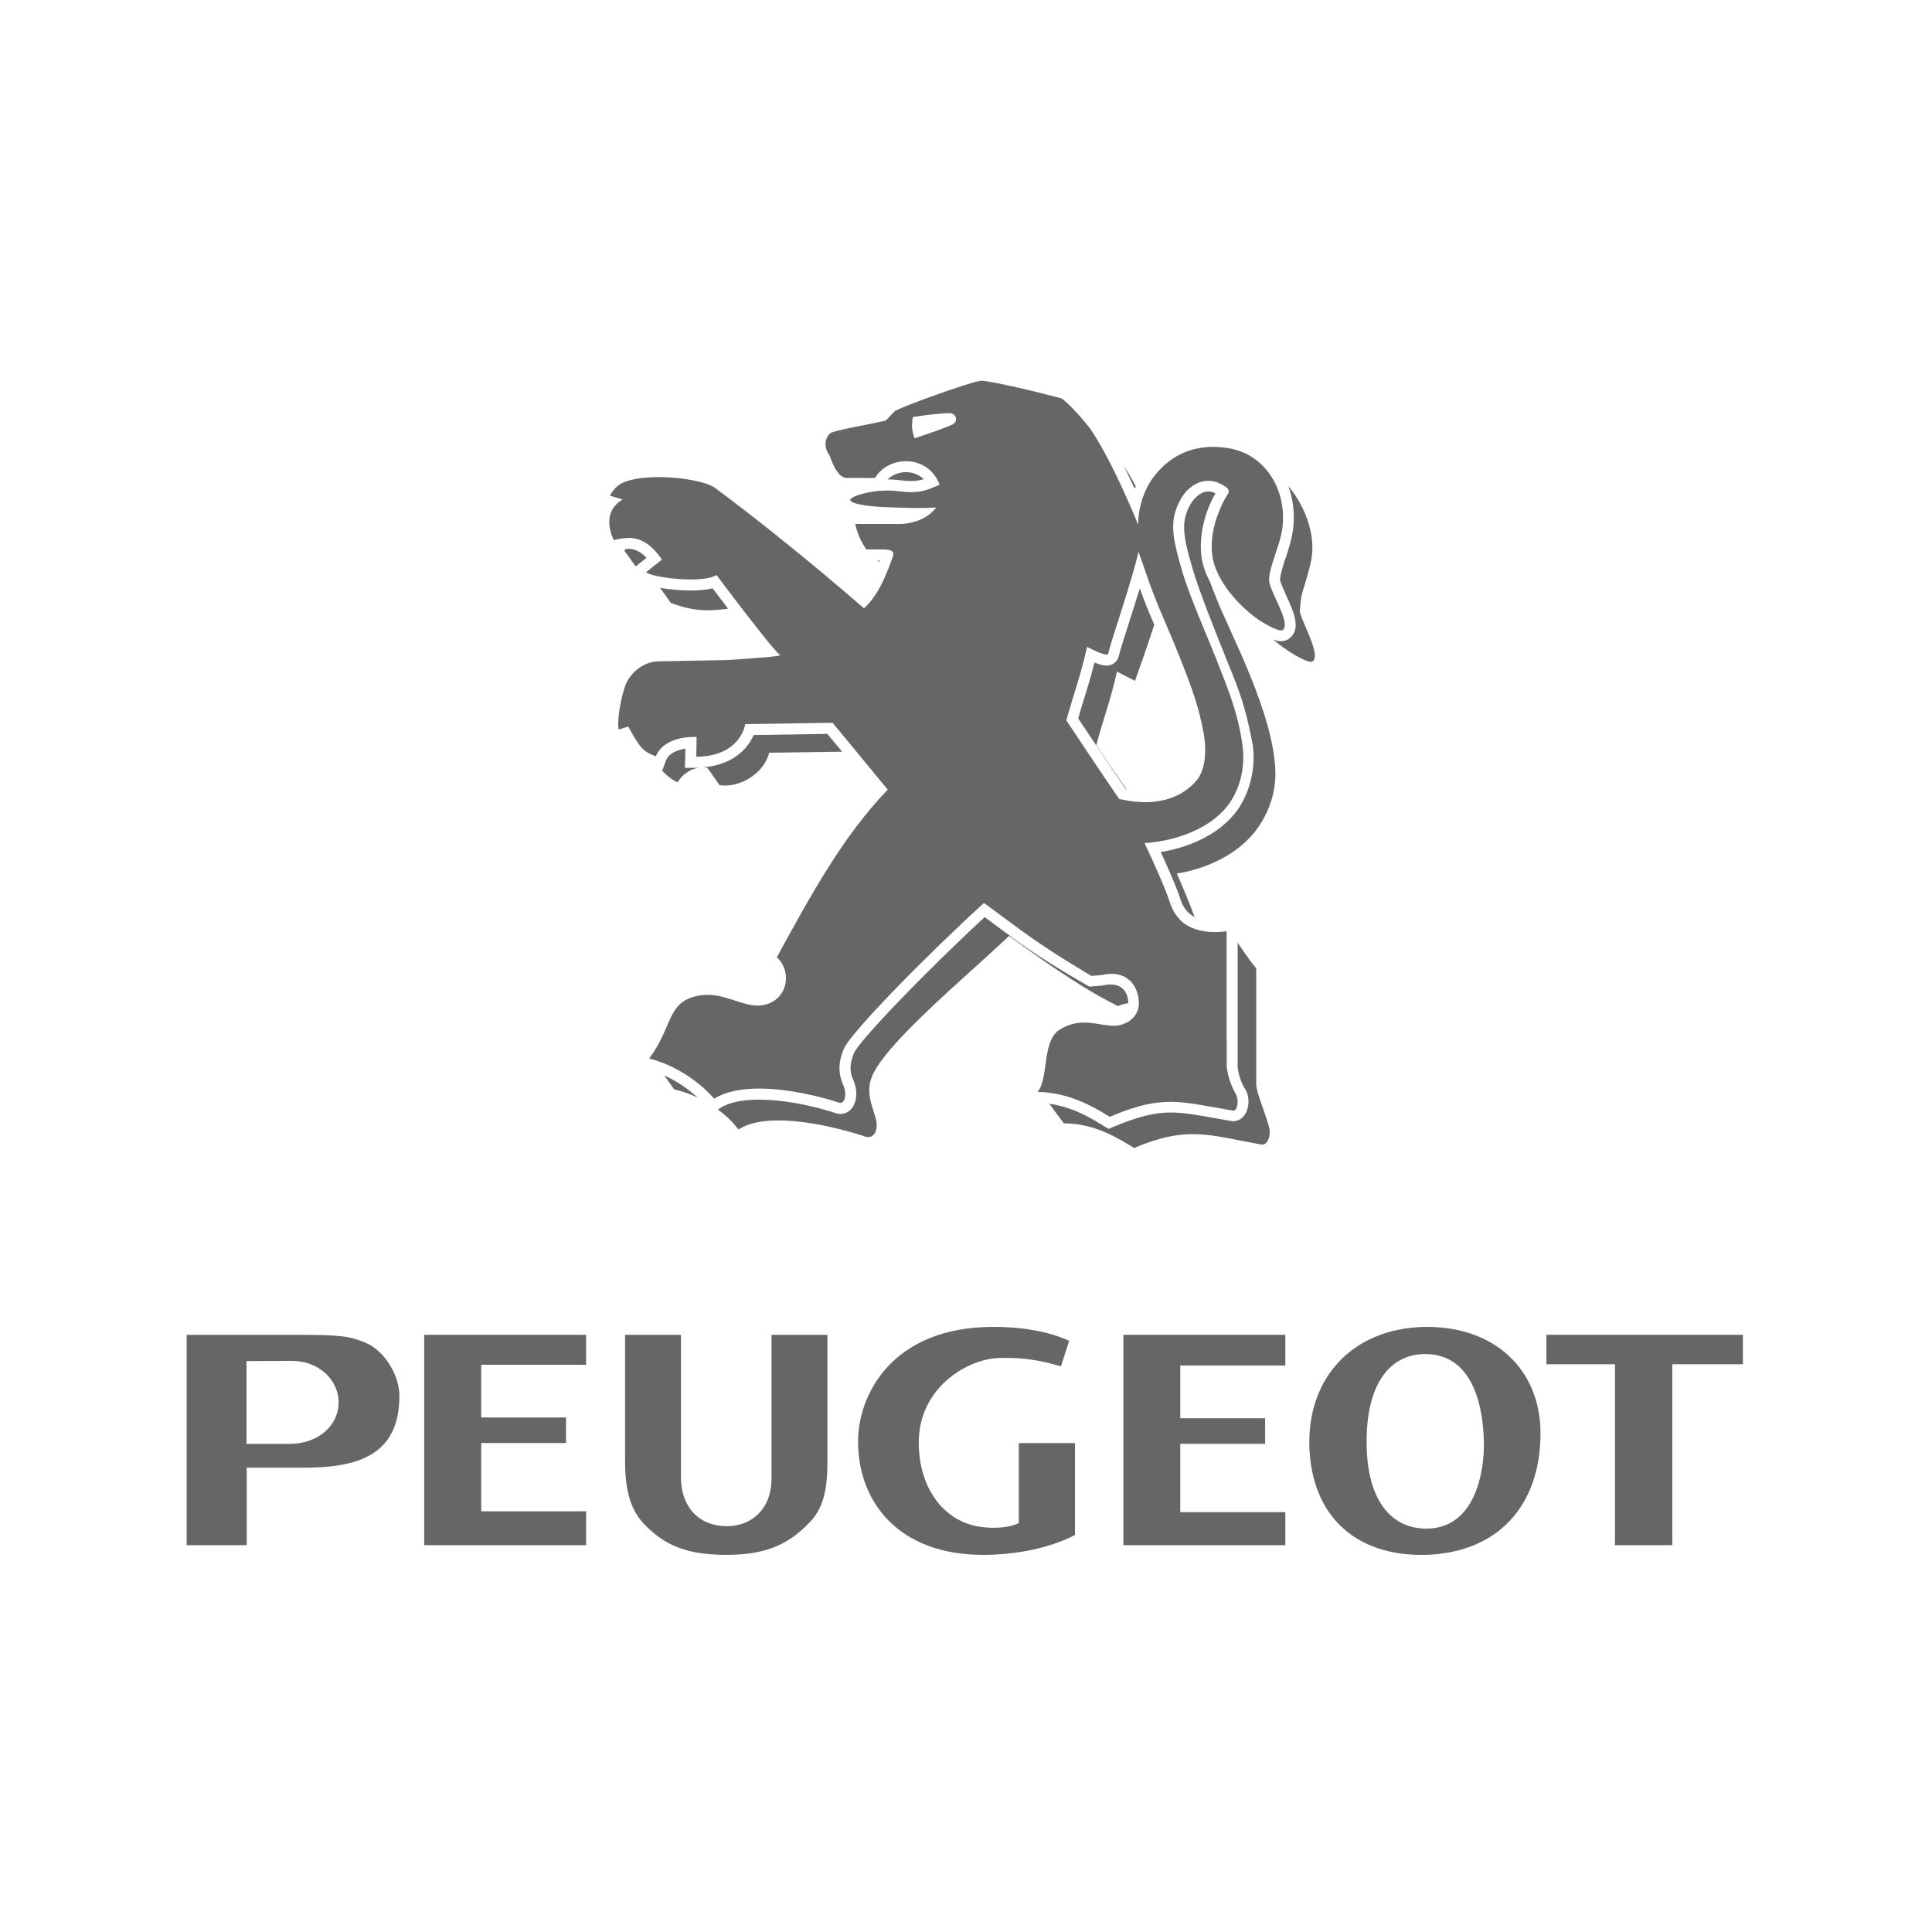 <?xml version="1.0" encoding="UTF-8"?> <!-- Generator: Adobe Illustrator 16.0.0, SVG Export Plug-In . SVG Version: 6.00 Build 0) --> <svg xmlns="http://www.w3.org/2000/svg" xmlns:xlink="http://www.w3.org/1999/xlink" id="Layer_1" x="0px" y="0px" width="283.46px" height="283.46px" viewBox="0 0 283.46 283.46" xml:space="preserve"> <path fill="#666666" d="M163.884,98.54l2.64,1.354c0.669-1.837,1.802-5.093,2.828-8.231c-0.742-1.698-1.443-3.429-2.126-5.326 c-0.499,1.6-1.039,3.328-1.566,4.955c-0.688,2.179-1.349,4.251-1.525,4.997c-0.195,0.824-0.916,1.37-1.802,1.37 c-0.431,0-1.02-0.152-1.761-0.456c-0.425,1.762-0.811,3.02-1.241,4.424c-0.318,1.042-0.702,2.221-1.135,3.786 c1.931,2.906,5.056,7.583,6.979,10.377c0.041,0,0.074,0.013,0.108,0.02c-1.688-2.419-3.381-4.9-4.44-6.486 C162.19,104.415,162.806,103.218,163.884,98.54z"></path> <path fill="#666666" d="M98.904,159.822c1.1,0.256,2.274,0.661,3.442,1.201c-1.431-1.323-3.139-2.443-4.893-3.24 C98.08,158.662,98.904,159.822,98.904,159.822z"></path> <path fill="#666666" d="M154.383,141.822c0.162,0.101,0.344,0.227,0.579,0.395C154.868,142.146,154.618,141.978,154.383,141.822z"></path> <path fill="#666666" d="M112.835,110.438l10.73-0.152l-2.192-2.611l-10.806,0.168c-0.831,1.987-3.023,4.404-7.465,4.738 c0.217,0,0.431,0.02,0.662,0.064c0.519,0.662,1.794,2.551,1.794,2.551C108.568,115.677,112.188,113.381,112.835,110.438z"></path> <path fill="#666666" d="M100.558,109.842c-1.053,0.161-2.388,0.597-2.84,1.721l-0.553,1.492l-0.075-0.031 c0.628,0.675,1.403,1.34,2.322,1.768c0.506-0.924,1.721-2,3.24-2.172c-0.183,0-0.304,0.027-0.492,0.027l-1.667,0.017l0.04-1.664 L100.558,109.842z"></path> <path fill="#666666" d="M177.546,85.399c-0.372-0.726-0.729-1.491-0.965-2.295c-0.912-3.091-0.217-7.319,1.747-10.727 c-0.021,0-0.021-0.007-0.021-0.007c-0.355-0.182-0.681-0.263-1.024-0.263c-1.146,0-2.119,1.009-2.606,1.863 c-1.328,2.335-1.274,4.19,0.292,9.452c0.998,3.445,3.454,9.499,4.905,13.13l0.324,0.81c1.741,4.306,2.449,6.098,3.49,11.342 c0.864,4.225-0.716,8.518-2.56,10.705c-3.15,3.796-7.964,5.125-10.825,5.605c1.533,3.337,2.478,5.625,2.908,6.985 c0.405,1.184,1.061,2.032,2.061,2.544c-0.784-2.065-1.789-4.575-2.613-6.381c0,0,7.033-0.826,11.251-5.881 c1.58-1.9,3.247-5.039,3.214-8.825c-0.075-8.474-6.817-20.947-8.484-25.249C178.368,87.512,177.951,86.537,177.546,85.399z"></path> <path fill="#666666" d="M106.821,89.304c-0.675-0.891-1.431-1.876-2.26-2.987c-0.864,0.219-1.924,0.317-3.24,0.317 c-1.248,0-2.969-0.125-4.481-0.387l1.58,2.21C101.259,89.527,103.399,89.79,106.821,89.304z"></path> <path fill="#666666" d="M132.259,70.477c0.506,0.074,0.958,0.102,1.39,0.102c0.735,0,1.302-0.102,1.87-0.27 c-0.891-0.908-2.018-1.036-2.579-1.036c-1.06,0-2.051,0.405-2.713,1.07h0.014C130.943,70.343,131.631,70.396,132.259,70.477z"></path> <path fill="#666666" d="M185.029,167.921c0.959,0.176,1.486-1.31,1.176-2.511c-0.527-2.038-1.816-4.954-1.891-6.236v-17.099 c-1.126-1.313-2.659-3.675-2.728-3.769v17.373v0.074v0.061c-0.134,1.363,0.589,3.212,1.006,3.819c0.791,1.148,0.703,2.7,0.197,3.658 c-0.399,0.756-1.095,1.208-1.837,1.208l-0.195-0.007l-0.148-0.027c-0.918-0.148-1.742-0.296-2.524-0.438 c-2.599-0.467-4.495-0.804-6.344-0.804c-2.39,0-4.799,0.608-8.35,2.093l-0.749,0.31l-0.694-0.431l-0.169-0.089 c-1.586-0.992-4.413-2.706-7.83-3.165c1.215,1.619,2.141,2.875,2.141,2.875c4.806,0,8.39,2.47,10.3,3.617 C174.212,165.141,177.282,166.518,185.029,167.921z"></path> <path fill="#666666" d="M93.404,83l0.357-0.301l1.1-0.86c-1.114-1.151-2.018-1.313-2.645-1.313c-0.162,0-0.338,0.026-0.506,0.047 c-0.035,0.162-0.068,0.283-0.068,0.283s0.878,1.161,1.559,2.197C93.276,83.023,93.33,83.023,93.404,83z"></path> <path fill="#666666" d="M128.803,82.234c0,0.017-0.014,0.031,0,0.054c0,0,0.054,0.074,0.163,0.188 c0.04-0.078,0.054-0.152,0.094-0.243H128.803z"></path> <path fill="#666666" d="M192.596,97.032c1.323-1.009-1.95-6.351-1.877-7.438c0.075-0.982,0.108-1.88,0.44-2.926 c0.351-1.168,0.916-2.886,1.255-4.66c0.627-3.459-0.878-7.721-3.396-10.69c0.695,1.859,0.966,3.985,0.716,6.206 c-0.202,1.572-0.669,3.01-1.046,4.174c-0.108,0.273-0.197,0.537-0.277,0.799c-0.283,0.925-0.532,1.732-0.607,2.548 c0.04,0.396,0.561,1.553,0.904,2.315c1.113,2.43,2.261,4.941,0.433,6.334c-0.23,0.176-0.635,0.389-1.208,0.389 c-0.346,0-0.776-0.098-1.161-0.253c1.019,0.837,1.937,1.475,2.464,1.816C189.235,95.645,192.016,97.464,192.596,97.032z"></path> <path fill="#666666" d="M166.632,71.345c-0.567-1.09-1.187-2.106-1.795-3.078c0.566,1.161,1.119,2.312,1.64,3.436 C166.523,71.571,166.578,71.47,166.632,71.345z"></path> <path fill="#666666" d="M148.051,137.317c0,0,4.624,3.392,6.958,4.92c3.692,2.427,5.366,3.526,8.998,5.369 c0.485-0.216,1.026-0.338,1.532-0.418c0.013-0.452-0.094-1.168-0.506-1.769c-0.445-0.647-1.135-0.973-2.107-0.973 c-0.37,0-0.768,0.055-1.201,0.148l-0.108,0.027h-0.106l-1.168,0.095l-0.506,0.04l-0.412-0.236 c-0.235-0.142-5.974-3.348-10.407-6.593c-1.032-0.763-2.065-1.528-2.963-2.194c-0.561-0.415-1.114-0.84-1.585-1.177 c-8.411,7.767-18.419,18.125-19.168,19.947c-0.899,2.105-0.419,3.253-0.054,4.09c0.566,1.323,0.5,2.862-0.136,3.827 c-0.405,0.641-1.086,1.019-1.816,1.019c-0.229,0-0.459-0.047-0.695-0.121c-0.991-0.338-6.209-1.978-11.23-1.978 c-2.477,0-4.415,0.411-5.717,1.229l-0.33,0.223c1.107,0.796,2.126,1.755,3.017,2.93c4.509-2.957,14.693-0.257,18.466,0.991 c1.039,0.439,1.91-0.344,1.815-1.809c-0.087-1.64-1.721-3.962-0.803-6.647C129.417,153.471,141.472,143.561,148.051,137.317z"></path> <path fill="#666666" d="M90.057,79.234c0.54-0.121,1.208-0.277,1.943-0.3c0.075,0,0.127-0.018,0.216-0.018 c1.437,0,3.144,0.595,4.913,3.193l-0.992,0.776l-1.356,1.076c0.405,0.291,1.479,0.571,2.828,0.773 c1.154,0.172,2.463,0.287,3.711,0.287c1.594,0,3.038-0.185,3.814-0.644c0,0,1.618,2.159,3.502,4.623 c2.43,3.145,5.272,6.789,5.778,7.049c0.505,0.27-3.423,0.486-7.768,0.799c-3.746,0.065-7.25,0.119-10.017,0.183 c-2.47,0.043-4.272,1.926-4.879,3.54c-0.594,1.603-1.262,4.994-0.979,6.469l1.392-0.439c0.29,0.513,0.525,0.925,0.756,1.313 c1.06,1.779,1.464,2.366,3.306,3.058c1.046-2.605,4.415-2.855,5.583-2.855c0.269,0,0.398,0.014,0.398,0.014l-0.047,2.895 c6.565-0.047,7.18-4.785,7.18-4.785l12.81-0.196l3.49,4.214l4.604,5.599c-6.635,6.904-11.258,15.449-16.273,24.591 c2.411,2.183,1.559,6.658-2.395,7.076c-0.148,0.014-0.285,0.014-0.433,0.014c-2.213,0-4.602-1.58-7.375-1.58 c-0.487,0-0.986,0.062-1.512,0.17c-4.429,0.964-3.523,4.515-7.012,9.172c0.768,0.188,1.524,0.452,2.308,0.756 c2.727,1.134,5.366,2.989,7.241,5.149c1.707-1.087,4.104-1.492,6.581-1.492c4.441,0,9.299,1.256,11.729,2.065 c0.075,0.021,0.136,0.04,0.195,0.04c0.709,0,0.958-1.39,0.433-2.584c-0.433-1.06-1.053-2.693,0.08-5.359 c1.006-2.409,12.445-14.015,20.539-21.381l0,0c0.014,0,0.122,0.072,0.271,0.173c0.688,0.503,2.988,2.221,5.364,3.955 c4.387,3.219,10.165,6.566,10.165,6.566l1.47-0.134c0.607-0.146,1.168-0.189,1.635-0.17c0.311,0.018,0.593,0.045,0.85,0.108 c0.122,0.023,0.23,0.07,0.365,0.104c0.229,0.074,0.459,0.169,0.661,0.294c0.168,0.101,0.318,0.22,0.466,0.341 c0.055,0.014,0.066,0.055,0.121,0.081c0.998,0.904,1.37,2.274,1.37,3.334c0,0.419-0.054,0.797-0.155,1.066 c-0.155,0.392-0.351,0.722-0.587,1.013c-0.061,0.066-0.141,0.114-0.195,0.175c-0.217,0.203-0.405,0.398-0.661,0.554 c-0.108,0.04-0.203,0.087-0.312,0.121c-0.263,0.148-0.574,0.257-0.878,0.324c-0.019,0-0.033,0-0.033,0.027 c-0.419,0.066-0.871,0.095-1.337,0.054c-2.124-0.161-4.475-1.174-7.295,0.486c-2.868,1.593-1.66,6.998-3.389,9.246 c1.135,0,2.248,0.162,3.294,0.392c3.24,0.742,5.845,2.362,7.27,3.252c7.809-3.3,10.177-2.246,18.127-0.904 c0.561,0.108,0.951-1.484,0.332-2.523c-0.507-0.878-1.425-2.997-1.283-4.697l-0.02-5.177V138.62v-1.951c0,0,0,0-0.014,0v-0.038 c-1.606,0.209-2.896,0.125-4.003-0.148c-1.039-0.263-1.937-0.708-2.584-1.299c0-0.021-0.014-0.027-0.014-0.034 c-0.271-0.237-0.487-0.476-0.689-0.749c-0.013-0.02-0.033-0.027-0.033-0.044c-0.432-0.566-0.742-1.211-0.959-1.879 c-0.641-2.042-2.496-6.145-3.746-8.787c0,0,5.232-0.146,9.457-2.979c0.93-0.618,1.815-1.374,2.571-2.295 c0.532-0.635,1.026-1.434,1.437-2.356c0.803-1.798,1.283-4.12,0.878-6.951c-0.647-4.647-2.336-8.579-3.348-11.213 c-1.383-3.672-4.258-10.02-5.379-13.799c-0.782-2.696-1.323-4.617-1.396-6.264c-0.021-0.391-0.021-0.779,0-1.15 c0-0.007,0-0.007,0-0.007c0.087-1.161,0.424-2.241,1.113-3.458c0.769-1.435,2.369-2.795,4.265-2.667 c0.46,0.034,0.973,0.135,1.472,0.392c1.682,0.806,1.303,1.266,1.134,1.566c-0.559,0.877-1.006,1.805-1.364,2.774 c-0.998,2.544-1.273,5.281-0.647,7.387c0.744,2.459,2.451,4.629,4.043,6.185c1.013,0.989,1.985,1.745,2.633,2.167 c0,0,2.842,1.835,3.407,1.41c1.338-1.009-2.131-5.895-2.004-7.481c0.068-0.989,0.352-1.886,0.688-2.926 c0.351-1.185,1.087-2.966,1.29-4.734c0.377-3.429-0.702-6.675-2.828-8.878c-1.371-1.414-3.187-2.406-5.324-2.689 c-1.418-0.199-7.216-1.09-11.244,4.937c-0.372,0.55-0.805,1.464-1.175,2.534c-0.372,1.182-0.641,2.521-0.589,3.808 c-1.976-4.732-4.387-10.111-7.031-14.076c-0.325-0.432-1.35-1.678-2.355-2.747c-0.831-0.888-1.654-1.667-2.011-1.768 c-3.334-0.891-9.861-2.464-11.684-2.565c0,0,0.027,0.018,0.027,0.041c-0.027-0.014-0.042-0.023-0.075-0.023 c-1.443,0.145-12.289,4.022-12.647,4.508c0,0-1.262,1.302-1.262,1.323c-2.558,0.627-7.876,1.447-8.274,1.953 c-1.133,1.391-0.337,2.686,0.033,3.253c0.136,0.216,0.979,3.219,2.505,3.219h0.384l3.753,0.007c0.938-1.59,2.734-2.46,4.549-2.46 c2.03,0,4.055,1.08,4.933,3.452c-0.216,0.091-0.412,0.183-0.614,0.259c-1.005,0.432-1.992,0.831-3.591,0.831 c-0.431,0-0.883-0.038-1.39-0.102c-0.075,0-0.143-0.007-0.216-0.014c-0.594-0.085-1.208-0.128-1.802-0.128 c-1.836,0-3.482,0.358-4.495,0.725c-0.635,0.237-1.005,0.473-1.005,0.635c0.033,0.807,4.319,1.07,5.433,1.083 c1.276,0.041,2.983,0.128,4.73,0.128c0.81,0,1.653-0.02,2.444-0.081c-0.217,0.298-0.466,0.55-0.716,0.78 c-1.316,1.164-3.2,1.636-4.589,1.636h-3.617h-2.95c0.311,1.397,0.864,2.676,1.653,3.743h2.701c1.201,0.081,1.335,0.395,1.187,0.928 c-0.073,0.271-0.195,0.584-0.316,0.945c-0.162,0.442-0.351,0.945-0.581,1.465c-0.723,1.819-1.823,3.931-3.36,5.298 c-6.662-5.812-15.605-13.077-21.895-17.694c-1.208-0.863-4.792-1.562-8.207-1.562c-1.851,0-3.685,0.206-5.016,0.708 c-1.1,0.416-1.782,1.306-2.167,2.025l1.877,0.543C87.896,75.343,90.057,79.234,90.057,79.234z M139.872,62.213 c0.121-0.04,0.262-0.118,0.262-0.118S140.047,62.142,139.872,62.213z M164.803,117.346c-0.203-0.04-0.418-0.07-0.594-0.125v0.01 c-2.105-3.058-5.831-8.615-7.755-11.531c1.371-4.92,1.972-6.114,3.043-10.801c0,0,2.079,1.136,2.802,1.136 c0.02,0,0.02,0.007,0.033,0.007c0.055,0,0.108-0.007,0.162-0.027v-0.009c0.041-0.018,0.075-0.018,0.075-0.054 c0.5-2.083,3.867-11.872,4.461-15.02c0,0,0.506,1.393,1.201,3.429c0.593,1.761,1.229,3.367,1.876,4.937 c1.006,2.419,2.032,4.718,2.95,7.046c2.085,5.258,2.826,7.505,3.509,11.068c0.521,2.805,0.25,5.386-0.85,6.888 c-0.574,0.745-1.547,1.694-2.998,2.403c-0.061,0.017-0.094,0.043-0.155,0.064c-0.351,0.152-0.714,0.307-1.106,0.422 c-0.087,0.033-0.168,0.063-0.257,0.077c-0.215,0.064-0.41,0.119-0.667,0.163c-0.122,0.027-0.23,0.054-0.379,0.074 c-0.371,0.07-0.77,0.114-1.14,0.155c-0.19,0.007-0.364,0.017-0.567,0.023c-0.216,0.01-0.459,0.01-0.709,0.01 c-0.384-0.01-0.781-0.034-1.193-0.081h-0.021c-0.264-0.027-0.539-0.054-0.782-0.101C165.431,117.468,165.127,117.4,164.803,117.346z M134.028,63.799c-0.257-0.819-0.271-1.586-0.108-2.611c1.613-0.25,3.954-0.567,5.458-0.567c0.217,0,0.386,0.064,0.506,0.166 c0.521,0.33,0.561,1.17-0.141,1.501c-1.276,0.566-3.638,1.384-5.562,2.021C134.108,64.137,134.075,63.975,134.028,63.799z"></path> <path fill="#666666" d="M208.837,194.688c-10.212,0.257-16.961,7.262-16.732,17.413c0.264,10.211,6.716,16.271,17.036,16.022 c10.453-0.264,16.879-7.074,16.879-17.818C226.02,200.763,219.055,194.438,208.837,194.688z M209.302,224.276 c-5.358,0-8.631-4.354-8.786-12.08c-0.203-8.403,2.922-13.526,8.625-13.533c5.716-0.007,8.388,5.318,8.571,12.836 C217.813,216.103,216.361,224.25,209.302,224.276z"></path> <path fill="#666666" d="M149.479,223.419c0,0-0.108,0.102-0.29,0.182c-1.048,0.466-3.167,0.729-5.306,0.419 c-5.467-0.763-9.084-5.723-9.084-12.405c0-7.896,6.965-12.168,11.635-12.363c4.657-0.189,7.749,0.796,9.227,1.215l1.208-3.739 c-3.3-1.532-7.478-2.052-11.108-2.052c-14.957,0-19.869,10.043-19.869,16.824c0,8.769,5.852,16.625,18.329,16.625 c8.579,0,13.498-2.93,13.498-2.93v-13.472h-8.239V223.419z"></path> <path fill="#666666" d="M155.646,200.466c0,0-0.047-0.014-0.106-0.041C155.552,200.425,155.612,200.452,155.646,200.466z"></path> <path fill="#666666" d="M155.377,200.371C154.763,200.202,155.073,200.29,155.377,200.371L155.377,200.371z"></path> <polygon fill="#666666" points="226.884,200.162 236.946,200.162 236.946,226.706 245.355,226.706 245.355,200.162 255.716,200.162 255.716,195.843 226.884,195.843 "></polygon> <path fill="#666666" d="M53.667,197.023c-2.241-0.959-3.665-1.181-9.888-1.181H27.386v30.863H36.2V215.34h8.294 c7.681,0,14.106-1.62,14.106-10.528C58.601,201.828,56.489,198.226,53.667,197.023z M42.444,211.845h-6.277v-12.148l6.675-0.034 c3.833,0,6.837,2.72,6.837,6.081C49.679,209.145,46.729,211.845,42.444,211.845z"></path> <path fill="#666666" d="M113.194,217c0,4.227-2.746,6.918-6.572,6.918h-0.028c-3.798,0-6.688-2.55-6.688-7.255 c0-4.704,0-20.82,0-20.82h-8.194v18.633c0,5.226,1.276,7.627,3.059,9.409c2.969,2.977,6.243,4.239,11.823,4.239h0.054 c5.595,0,8.889-1.486,11.852-4.47c1.802-1.773,2.896-3.939,2.896-8.995v-18.816h-8.201C113.194,195.843,113.194,212.25,113.194,217z "></path> <polygon fill="#666666" points="62.239,226.706 85.996,226.706 85.996,221.738 70.601,221.738 70.601,211.716 83.046,211.716 83.046,207.97 70.601,207.97 70.601,200.236 85.996,200.236 85.996,195.843 62.239,195.843 "></polygon> <polygon fill="#666666" points="164.819,226.706 188.582,226.706 188.582,221.86 173.167,221.86 173.167,211.831 185.619,211.831 185.619,208.085 173.167,208.085 173.167,200.344 188.582,200.344 188.582,195.843 164.819,195.843 "></polygon> </svg> 